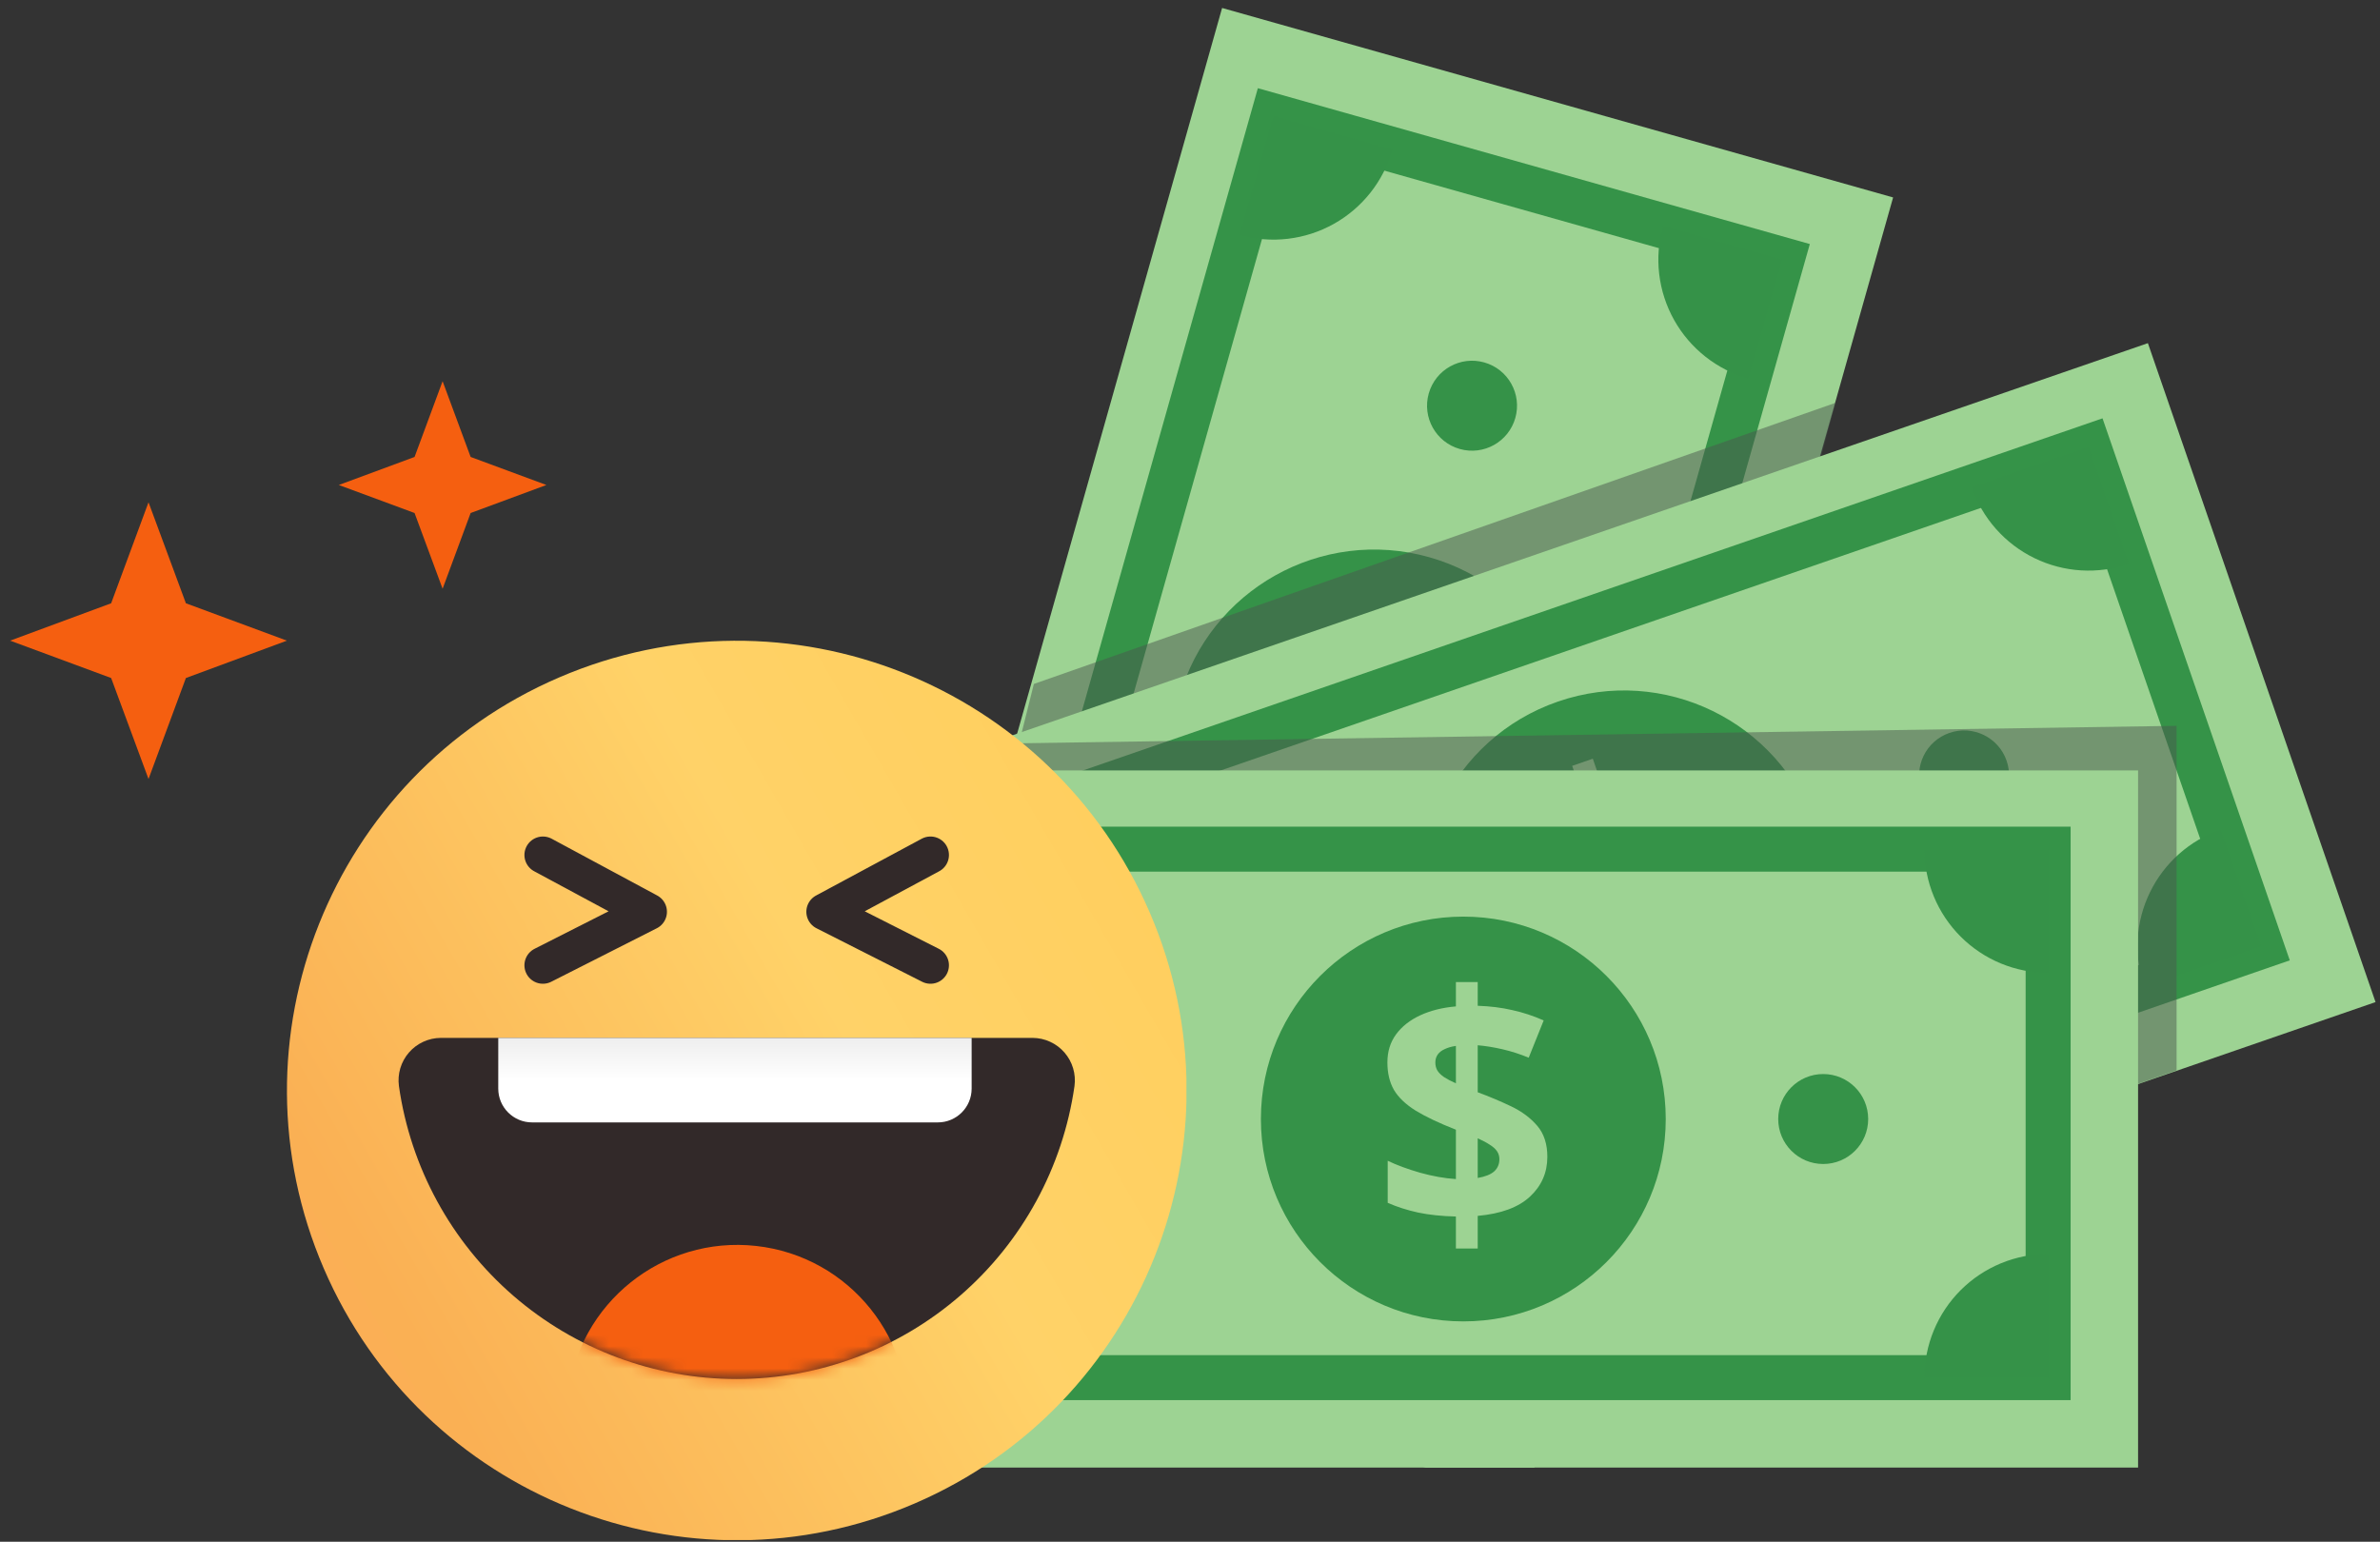 <svg width="213" height="138" viewBox="0 0 213 138" fill="none" xmlns="http://www.w3.org/2000/svg">
<rect x="0" y="0" width="213" height="138" fill="#333333" stroke="none"/>
<g clip-path="url(#clip0_129_5121)">
<rect x="76.549" y="116.945" width="120.777" height="62.401" transform="rotate(-74.23 76.549 116.945)" fill="#9DD393"/>
<rect x="85.789" y="110.143" width="103.667" height="47.304" transform="rotate(-74.23 85.789 110.143)" stroke="#359348" stroke-width="4.026"/>
<path d="M96.445 113.152C96.84 111.753 96.955 110.289 96.785 108.846C96.615 107.402 96.162 106.006 95.451 104.737C94.742 103.468 93.789 102.351 92.647 101.451C91.506 100.55 90.198 99.884 88.799 99.489L85.79 110.143L96.445 113.152Z" fill="#359248"/>
<path d="M120.657 119.991C121.052 118.591 121.719 117.284 122.62 116.142C123.52 115.001 124.637 114.048 125.905 113.338C127.174 112.628 128.57 112.175 130.014 112.005C131.458 111.834 132.921 111.95 134.32 112.345L131.312 123L120.657 119.991Z" fill="#359248"/>
<path d="M124.618 13.388C124.223 14.787 123.556 16.094 122.656 17.236C121.755 18.377 120.639 19.33 119.37 20.04C118.101 20.75 116.705 21.203 115.261 21.373C113.817 21.544 112.354 21.428 110.955 21.033L113.964 10.379L124.618 13.388Z" fill="#359248"/>
<path d="M148.832 20.226C148.437 21.625 148.321 23.088 148.491 24.532C148.662 25.976 149.115 27.372 149.825 28.641C150.535 29.91 151.488 31.026 152.629 31.927C153.771 32.827 155.078 33.494 156.477 33.889L159.486 23.235L148.832 20.226Z" fill="#359248"/>
<circle cx="122.986" cy="67.31" r="18.116" transform="rotate(-74.23 122.986 67.31)" fill="#359248"/>
<circle cx="131.741" cy="36.315" r="4.026" transform="rotate(-74.23 131.741 36.315)" fill="#359248"/>
<circle cx="114.233" cy="98.305" r="4.026" transform="rotate(-74.23 114.233 98.305)" fill="#359248"/>
<path d="M133.962 71.102L131.204 70.323C130.833 71.532 130.411 72.588 129.939 73.492C129.46 74.384 128.935 75.174 128.366 75.862L124.743 74.839C125.338 74.168 125.943 73.336 126.559 72.344C127.166 71.35 127.639 70.373 127.98 69.412L123.726 68.211C122.751 69.496 121.875 70.498 121.099 71.217C120.316 71.925 119.546 72.379 118.788 72.58C118.024 72.769 117.184 72.734 116.269 72.476C115.336 72.212 114.601 71.738 114.063 71.053C113.519 70.356 113.167 69.506 113.006 68.502C112.845 67.499 112.878 66.402 113.105 65.211L111.006 64.618L111.537 62.739L113.581 63.316C113.918 62.265 114.32 61.312 114.789 60.457C115.251 59.59 115.804 58.768 116.448 57.992L119.295 60.188C118.772 60.851 118.316 61.537 117.928 62.247C117.542 62.948 117.228 63.625 116.984 64.277L121.032 65.42C121.694 64.511 122.374 63.661 123.071 62.87C123.769 62.079 124.537 61.491 125.377 61.106C126.217 60.721 127.185 60.683 128.283 60.993C129.646 61.378 130.649 62.2 131.291 63.458C131.936 64.707 132.066 66.363 131.68 68.427L134.493 69.222L133.962 71.102ZM128.415 67.505C128.486 66.834 128.431 66.31 128.251 65.933C128.062 65.553 127.752 65.303 127.322 65.182C127.066 65.109 126.818 65.113 126.578 65.194C126.338 65.274 126.091 65.432 125.837 65.666C125.577 65.889 125.297 66.18 124.998 66.54L128.415 67.505ZM119.733 67.083L116.508 66.172C116.457 66.563 116.458 66.909 116.512 67.21C116.556 67.509 116.654 67.754 116.808 67.946C116.961 68.138 117.17 68.271 117.436 68.346C117.701 68.421 117.951 68.427 118.186 68.365C118.423 68.294 118.665 68.154 118.911 67.947C119.16 67.731 119.434 67.443 119.733 67.083Z" fill="#9DD393"/>
<g style="mix-blend-mode:darken">
<path d="M164.277 36.054L92.527 61.22L90.921 67.645L161.064 47.834L164.277 36.054Z" fill="#4B594E" fill-opacity="0.5"/>
</g>
<rect x="78.069" y="70.148" width="120.777" height="62.401" transform="rotate(-19.056 78.069 70.148)" fill="#9DD393"/>
<rect x="88.935" y="73.85" width="103.667" height="47.304" transform="rotate(-19.056 88.935 73.85)" stroke="#359348" stroke-width="4.026"/>
<path d="M92.549 84.314C93.923 83.84 95.191 83.099 96.279 82.135C97.367 81.17 98.254 80.001 98.89 78.694C99.526 77.386 99.898 75.966 99.986 74.515C100.073 73.064 99.874 71.61 99.399 70.235L88.935 73.85L92.549 84.314Z" fill="#359248"/>
<path d="M100.765 108.098C102.139 107.623 103.594 107.424 105.045 107.511C106.496 107.598 107.916 107.971 109.223 108.607C110.531 109.243 111.7 110.13 112.665 111.218C113.629 112.306 114.37 113.573 114.844 114.947L104.38 118.562L100.765 108.098Z" fill="#359248"/>
<path d="M190.535 50.468C189.16 50.943 187.706 51.142 186.255 51.055C184.804 50.968 183.384 50.595 182.076 49.959C180.769 49.323 179.6 48.436 178.635 47.348C177.671 46.26 176.93 44.993 176.455 43.618L186.92 40.004L190.535 50.468Z" fill="#359248"/>
<path d="M198.751 74.251C197.376 74.726 196.109 75.467 195.021 76.431C193.933 77.396 193.046 78.565 192.41 79.872C191.774 81.18 191.401 82.6 191.314 84.051C191.227 85.502 191.426 86.956 191.901 88.331L202.365 84.716L198.751 74.251Z" fill="#359248"/>
<circle cx="145.336" cy="79.923" r="18.116" transform="rotate(-19.056 145.336 79.923)" fill="#359248"/>
<circle cx="175.778" cy="69.408" r="4.026" transform="rotate(-19.056 175.778 69.408)" fill="#359248"/>
<circle cx="114.893" cy="90.438" r="4.026" transform="rotate(-19.056 114.893 90.438)" fill="#359248"/>
<path d="M148.492 91.098L147.556 88.389C146.352 88.775 145.244 89.032 144.232 89.16C143.226 89.276 142.278 89.297 141.387 89.223L140.158 85.665C141.049 85.769 142.078 85.791 143.243 85.731C144.406 85.661 145.479 85.492 146.462 85.222L145.019 81.044C143.407 80.978 142.084 80.831 141.05 80.605C140.023 80.367 139.21 79.994 138.612 79.486C138.021 78.966 137.57 78.257 137.259 77.359C136.943 76.442 136.912 75.568 137.168 74.736C137.429 73.891 137.926 73.116 138.657 72.411C139.389 71.705 140.309 71.106 141.416 70.613L140.703 68.551L142.55 67.913L143.243 69.921C144.298 69.597 145.31 69.384 146.28 69.28C147.256 69.164 148.246 69.149 149.251 69.234L149.074 72.825C148.231 72.774 147.408 72.792 146.603 72.879C145.807 72.963 145.072 73.091 144.398 73.264L145.771 77.24C146.896 77.263 147.982 77.336 149.029 77.457C150.077 77.578 150.998 77.873 151.794 78.342C152.59 78.811 153.174 79.585 153.546 80.663C154.008 82.002 153.907 83.294 153.241 84.54C152.584 85.783 151.298 86.835 149.384 87.698L150.338 90.46L148.492 91.098ZM148.276 84.49C148.867 84.165 149.266 83.821 149.473 83.458C149.676 83.086 149.705 82.689 149.559 82.267C149.472 82.015 149.327 81.814 149.124 81.663C148.921 81.512 148.651 81.399 148.314 81.324C147.982 81.238 147.583 81.174 147.117 81.134L148.276 84.49ZM143.664 77.123L142.57 73.956C142.22 74.137 141.937 74.335 141.72 74.551C141.5 74.758 141.355 74.979 141.285 75.214C141.216 75.449 141.226 75.697 141.316 75.958C141.406 76.218 141.543 76.427 141.728 76.584C141.922 76.739 142.175 76.858 142.485 76.942C142.805 77.022 143.198 77.083 143.664 77.123Z" fill="#9DD393"/>
<g style="mix-blend-mode:darken">
<path d="M194.795 95.805V64.968L88.241 66.575L80.745 69.252L128.4 119.048L194.795 95.805Z" fill="#4B594E" fill-opacity="0.5"/>
</g>
<rect x="70.572" y="68.962" width="120.777" height="62.401" fill="#9DD393"/>
<rect x="79.632" y="76.007" width="103.667" height="47.304" stroke="#359348" stroke-width="4.026"/>
<path d="M79.631 87.079C81.085 87.079 82.524 86.792 83.868 86.236C85.211 85.679 86.431 84.864 87.459 83.836C88.487 82.808 89.303 81.587 89.859 80.244C90.416 78.901 90.702 77.461 90.702 76.007H79.631V87.079Z" fill="#359248"/>
<path d="M79.631 112.24C81.085 112.24 82.524 112.527 83.868 113.083C85.211 113.64 86.431 114.455 87.459 115.483C88.487 116.511 89.303 117.732 89.859 119.075C90.416 120.418 90.702 121.858 90.702 123.312H79.631V112.24Z" fill="#359248"/>
<path d="M183.299 87.079C181.845 87.079 180.405 86.792 179.062 86.236C177.719 85.679 176.498 84.864 175.47 83.836C174.442 82.808 173.627 81.587 173.07 80.244C172.514 78.901 172.228 77.461 172.228 76.007H183.299V87.079Z" fill="#359248"/>
<path d="M183.299 112.24C181.845 112.24 180.405 112.527 179.062 113.083C177.719 113.64 176.498 114.455 175.47 115.483C174.442 116.511 173.627 117.732 173.07 119.075C172.514 120.418 172.228 121.858 172.228 123.312H183.299V112.24Z" fill="#359248"/>
<circle cx="130.961" cy="100.162" r="18.116" fill="#359248"/>
<circle cx="163.169" cy="100.163" r="4.026" fill="#359248"/>
<circle cx="98.754" cy="100.163" r="4.026" fill="#359248"/>
<path d="M130.297 111.756V108.89C129.033 108.861 127.902 108.742 126.903 108.533C125.915 108.315 125.012 108.025 124.194 107.663V103.899C125.002 104.289 125.967 104.645 127.089 104.969C128.21 105.282 129.28 105.472 130.297 105.539V101.119C128.795 100.53 127.593 99.959 126.69 99.408C125.796 98.847 125.15 98.229 124.75 97.554C124.361 96.87 124.166 96.052 124.166 95.102C124.166 94.132 124.423 93.296 124.936 92.592C125.459 91.879 126.181 91.309 127.103 90.881C128.025 90.454 129.09 90.188 130.297 90.083V87.901H132.25V90.026C133.353 90.064 134.38 90.192 135.33 90.411C136.29 90.62 137.231 90.929 138.153 91.338L136.813 94.674C136.034 94.351 135.249 94.099 134.46 93.918C133.681 93.738 132.944 93.619 132.25 93.562V97.768C133.305 98.158 134.308 98.581 135.259 99.037C136.209 99.493 136.984 100.073 137.583 100.777C138.182 101.48 138.481 102.402 138.481 103.543C138.481 104.959 137.963 106.147 136.927 107.107C135.901 108.067 134.342 108.643 132.25 108.833V111.756H130.297ZM132.25 105.439C132.916 105.325 133.405 105.13 133.719 104.855C134.033 104.569 134.189 104.203 134.189 103.757C134.189 103.491 134.118 103.253 133.976 103.044C133.833 102.835 133.614 102.64 133.32 102.459C133.035 102.269 132.678 102.079 132.25 101.889V105.439ZM130.297 96.97V93.619C129.907 93.676 129.575 93.771 129.299 93.904C129.023 94.028 128.814 94.189 128.672 94.389C128.529 94.589 128.458 94.826 128.458 95.102C128.458 95.377 128.519 95.62 128.643 95.829C128.776 96.038 128.976 96.233 129.242 96.414C129.518 96.594 129.869 96.78 130.297 96.97Z" fill="#9DD393"/>
</g>
<g clip-path="url(#clip1_129_5121)">
<path d="M81.851 134.579C102.268 125.79 111.695 102.114 102.906 81.698C94.117 61.281 70.442 51.854 50.025 60.643C29.608 69.431 20.181 93.107 28.97 113.524C37.759 133.941 61.434 143.367 81.851 134.579Z" fill="url(#paint0_linear_129_5121)"/>
<path d="M65.932 123.435C73.282 123.433 80.386 120.781 85.938 115.965C91.491 111.149 95.121 104.493 96.162 97.217C96.235 96.681 96.193 96.135 96.038 95.617C95.884 95.099 95.621 94.62 95.266 94.211C94.912 93.802 94.474 93.474 93.983 93.249C93.491 93.022 92.957 92.904 92.416 92.901H39.448C38.907 92.904 38.373 93.022 37.882 93.249C37.391 93.474 36.953 93.802 36.599 94.211C36.244 94.62 35.981 95.099 35.826 95.617C35.672 96.135 35.63 96.681 35.703 97.217C36.742 104.494 40.371 111.151 45.924 115.968C51.477 120.784 58.582 123.435 65.932 123.435Z" fill="#322929"/>
<mask id="mask0_129_5121" style="mask-type:alpha" maskUnits="userSpaceOnUse" x="35" y="92" width="62" height="32">
<path d="M65.932 123.435C73.282 123.433 80.386 120.781 85.938 115.965C91.491 111.149 95.121 104.493 96.162 97.217C96.235 96.681 96.193 96.135 96.038 95.617C95.884 95.099 95.621 94.62 95.266 94.211C94.912 93.802 94.474 93.474 93.983 93.249C93.491 93.022 92.957 92.904 92.416 92.901H39.448C38.907 92.904 38.373 93.022 37.882 93.249C37.391 93.474 36.953 93.802 36.599 94.211C36.244 94.62 35.981 95.099 35.826 95.617C35.672 96.135 35.63 96.681 35.703 97.217C36.742 104.494 40.371 111.151 45.924 115.968C51.477 120.784 58.582 123.435 65.932 123.435Z" fill="#444444"/>
</mask>
<g mask="url(#mask0_129_5121)">
<path d="M81.166 128.369C82.088 119.988 76.042 112.446 67.661 111.523C59.28 110.601 51.738 116.648 50.816 125.029C49.893 133.41 55.94 140.952 64.321 141.874C72.702 142.796 80.244 136.75 81.166 128.369Z" fill="#F55F10"/>
</g>
<path d="M48.587 76.529L58.036 81.613L48.587 86.402" stroke="#322929" stroke-width="3.306" stroke-linecap="round" stroke-linejoin="round"/>
<path d="M83.274 76.529L73.817 81.613L83.274 86.402" stroke="#322929" stroke-width="3.306" stroke-linecap="round" stroke-linejoin="round"/>
<path d="M44.592 92.901H86.958V97.44C86.958 99.112 85.603 100.466 83.931 100.466H47.618C45.947 100.466 44.592 99.112 44.592 97.44V92.901Z" fill="url(#paint1_linear_129_5121)"/>
</g>
<path d="M13.292 44.959L16.637 53.999L25.677 57.344L16.637 60.689L13.292 69.729L9.947 60.689L0.907 57.344L9.947 53.999L13.292 44.959Z" fill="#F55F10"/>
<path d="M39.611 34.122L42.12 40.902L48.9 43.411L42.12 45.919L39.611 52.699L37.102 45.919L30.322 43.411L37.102 40.902L39.611 34.122Z" fill="#F55F10"/>
<defs>
<linearGradient id="paint0_linear_129_5121" x1="100.801" y1="77.47" x2="31.071" y2="117.725" gradientUnits="userSpaceOnUse">
<stop stop-color="#FFCF5F"/>
<stop offset="0.36" stop-color="#FFD268"/>
<stop offset="0.95" stop-color="#FAB054"/>
<stop offset="1" stop-color="#FBAF55"/>
</linearGradient>
<linearGradient id="paint1_linear_129_5121" x1="65.775" y1="92.901" x2="65.775" y2="96.684" gradientUnits="userSpaceOnUse">
<stop stop-color="#EEEEEE"/>
<stop offset="1" stop-color="white"/>
</linearGradient>
<clipPath id="clip0_129_5121">
<rect width="142.428" height="130.648" fill="white" transform="translate(70.572 0.715)"/>
</clipPath>
<clipPath id="clip1_129_5121">
<rect width="80.503" height="80.503" fill="white" transform="translate(25.678 57.344)"/>
</clipPath>
</defs>
</svg>
